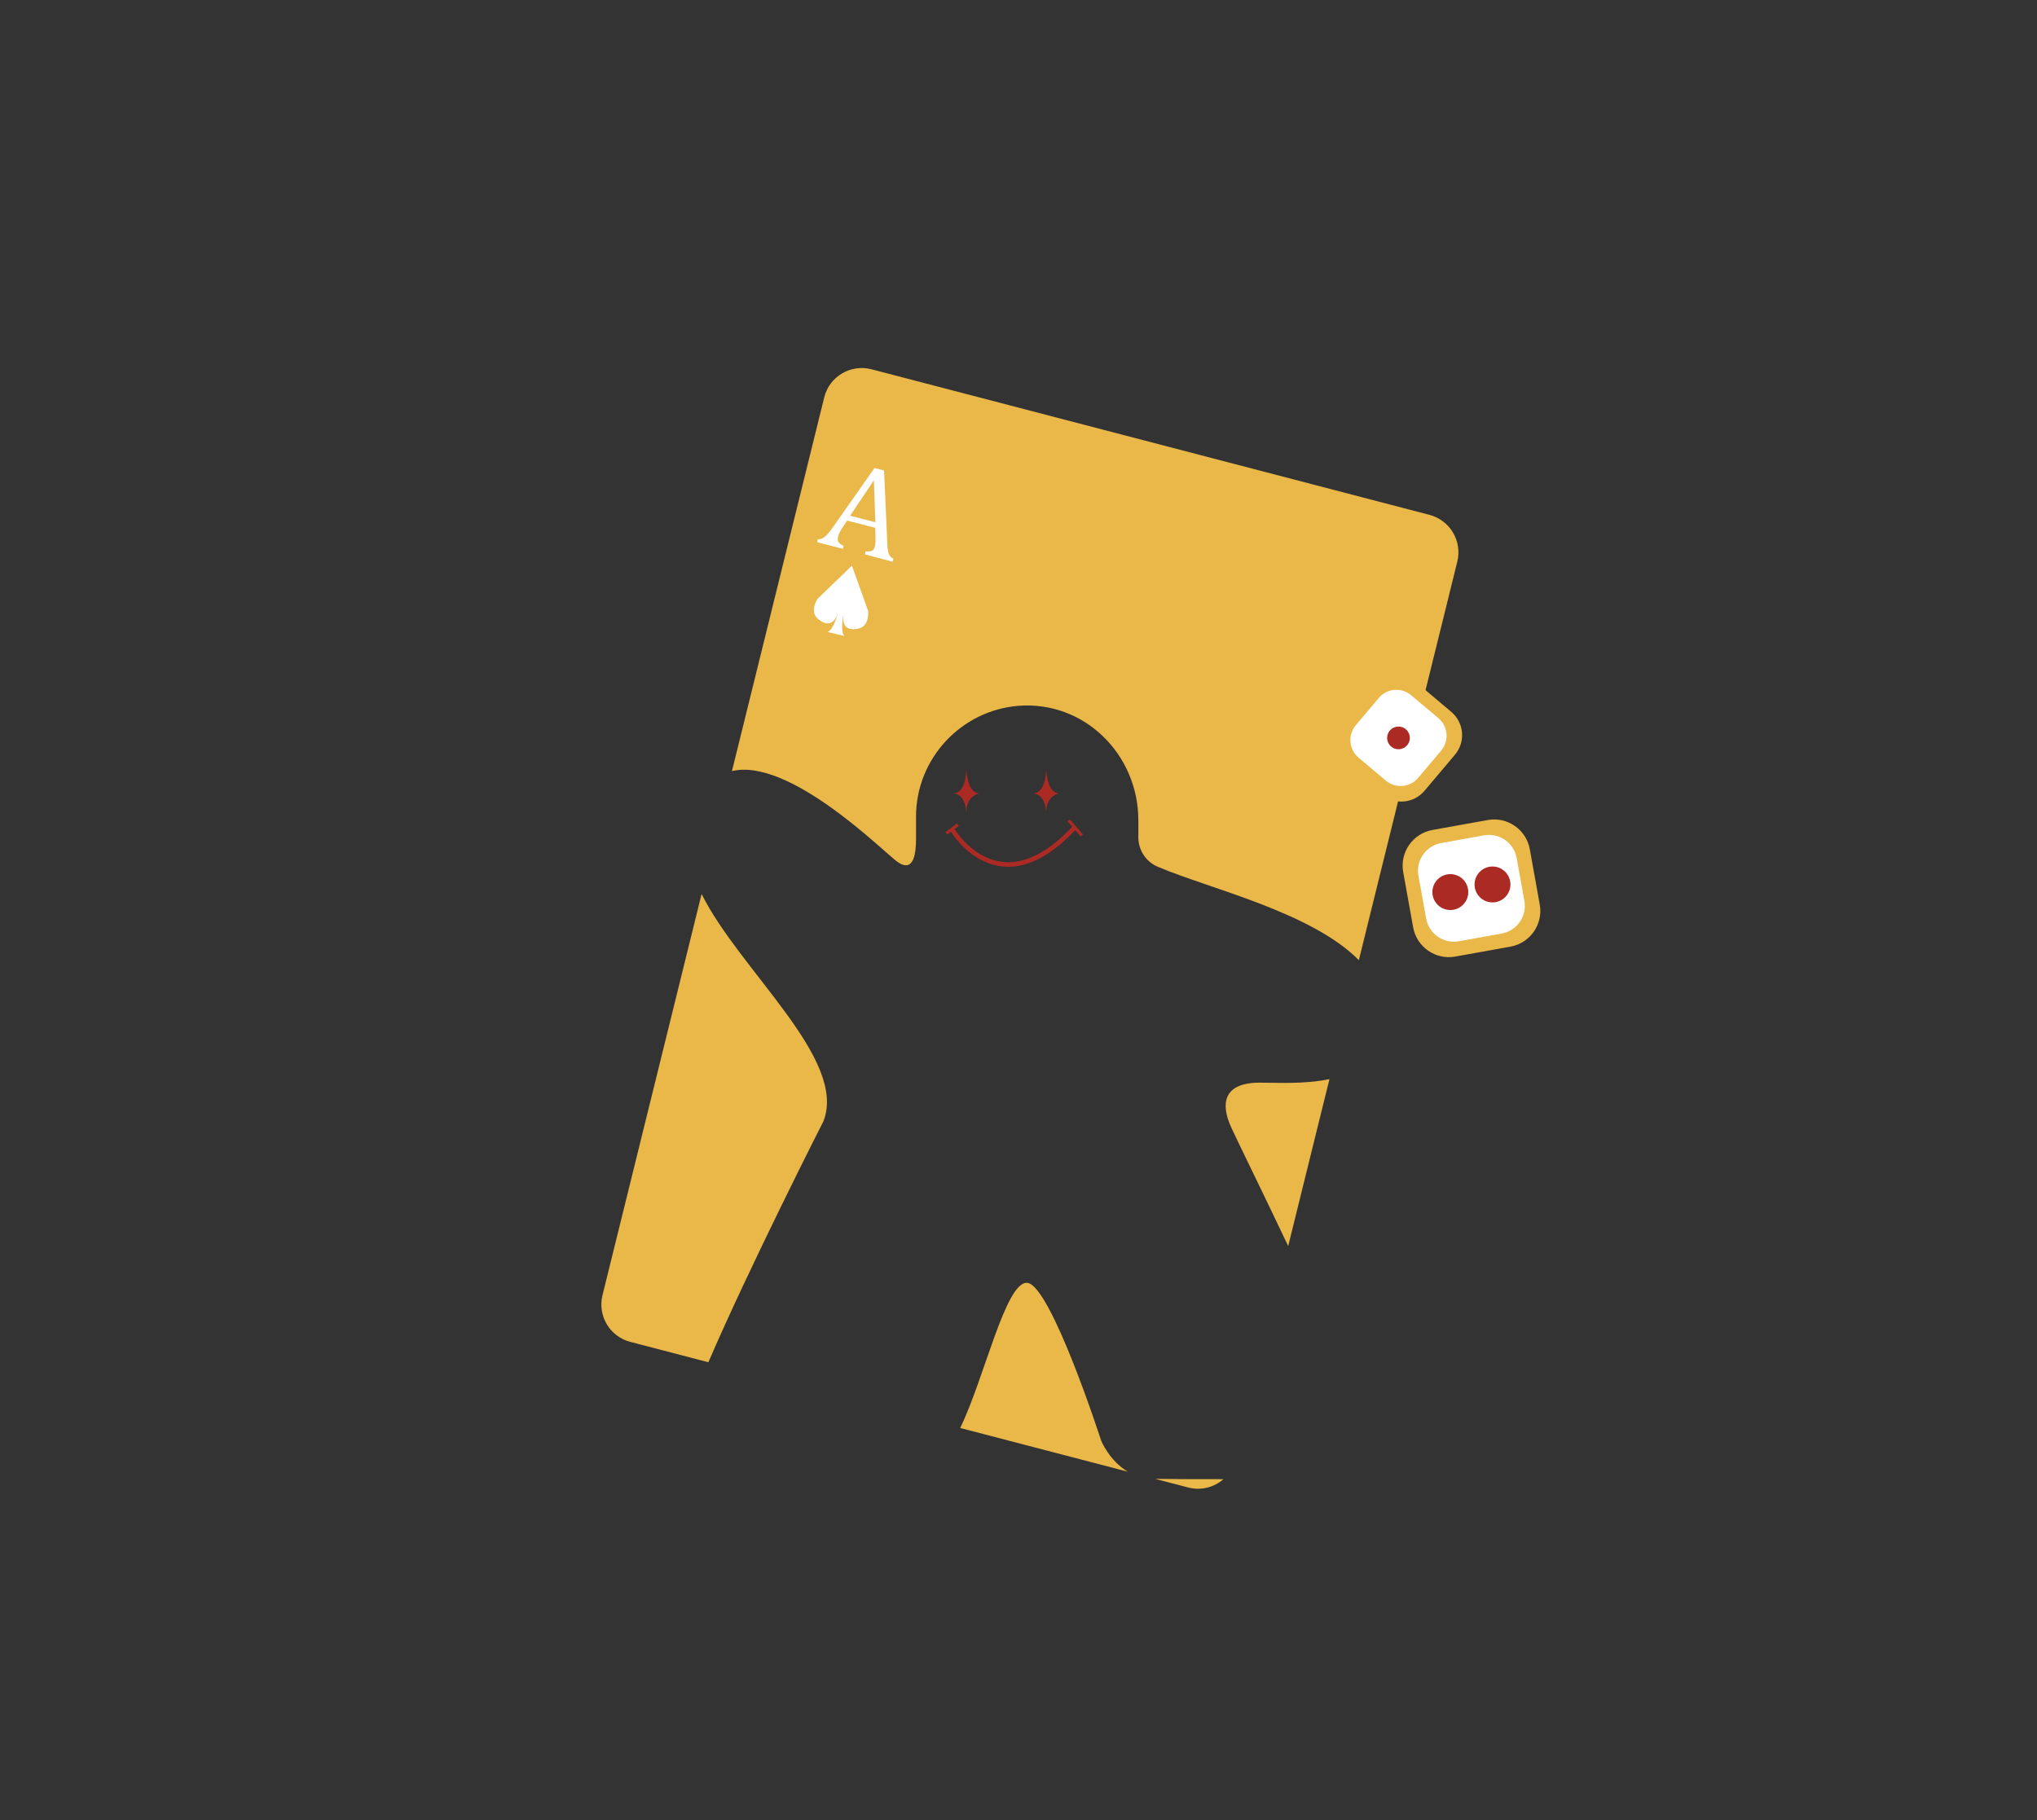 <svg xmlns="http://www.w3.org/2000/svg" xmlns:xlink="http://www.w3.org/1999/xlink" id="&#x56FE;&#x5C42;_1" x="0px" y="0px" viewBox="0 0 315.48 281.94" style="enable-background:new 0 0 315.48 281.94;" xml:space="preserve"><rect x="0" y="0" width="315.48" height="281.94" fill="#333333" stroke="none"/><style type="text/css">	.st0{fill:#E9E8E7;}	.st1{fill:#EAB749;}	.st2{fill:#FFFFFF;}	.st3{fill:#AB2A24;}	.st4{fill:none;stroke:#AB2A24;stroke-width:0.707;stroke-miterlimit:10;}	.st5{fill:none;stroke:#AB2A24;stroke-width:0.472;stroke-miterlimit:10;}	.st6{fill:#EBB74C;}	.st7{fill:#333D47;}	.st8{fill:none;stroke:#B5B5B6;stroke-miterlimit:10;}	.st9{fill:none;stroke:#B5B5B6;stroke-width:0.5;stroke-miterlimit:10;}	.st10{fill:none;stroke:#B5B5B6;stroke-width:0.5;stroke-miterlimit:10;stroke-dasharray:3.015,3.015;}	.st11{fill:#B5B5B6;}	.st12{fill:none;stroke:#AB2A24;stroke-width:0.75;stroke-miterlimit:10;}	.st13{fill:none;stroke:#AB2A24;stroke-width:0.5;stroke-miterlimit:10;}	.st14{fill:none;stroke:#AB2A24;stroke-width:0.408;stroke-miterlimit:10;}	.st15{fill:none;stroke:#AB2A24;stroke-width:0.272;stroke-miterlimit:10;}</style><g>	<g>		<g>			<path class="st1" d="M127.53,173.68C127.53,173.68,127.53,173.68,127.53,173.68c3.76-9.62-12.95-23.32-18.87-35.2l-15.35,62.15    c-0.78,3.18,1.13,6.4,4.3,7.22l12.1,3.16C116,196.37,127.45,173.82,127.53,173.68z"></path>			<path class="st1" d="M170.56,223.2c0,0-7.82-24.22-11.48-24.49c-3.33-0.25-6.65,14.86-10.37,22.48l25.95,6.77    C171.83,226.27,170.56,223.2,170.56,223.2z"></path>			<path class="st1" d="M195.08,167.7c-5.74,0.01-6,3.38-4.43,6.86c0.7,1.57,4.6,9.48,8.86,18.45l6.39-25.86    C202.02,167.97,197.72,167.69,195.08,167.7z"></path>			<path class="st1" d="M221.39,79.75l-86.42-22.55c-3.23-0.84-6.52,1.12-7.32,4.36l-14.29,57.88c8.84-2.11,23.23,12.25,25.5,13.96    c2.84,2.14,3.01-1.71,3.01-3.52v-3.39c0-9.01,7.02-16.46,15.86-17.16c10.19-0.8,18.57,7.51,18.57,17.73v2.64    c0,1.93,1.12,3.7,2.88,4.5c0.08,0.04,0.16,0.07,0.25,0.11c7.98,3.38,23.69,6.98,31.02,14.42l15.25-61.74    C226.48,83.8,224.56,80.58,221.39,79.75z"></path>			<path class="st1" d="M178.9,229.07l5.13,1.34c1.99,0.52,4.01-0.03,5.45-1.29C185.16,229.12,181.1,229.11,178.9,229.07z"></path>		</g>		<g>			<g>				<g>					<path class="st2" d="M133.95,85.87l0.12-0.46c0.33,0.02,0.58,0.01,0.75-0.02c0.17-0.04,0.31-0.11,0.42-0.23      c0.11-0.11,0.19-0.28,0.25-0.51c0.05-0.21,0.09-0.45,0.1-0.71c0.01-0.26,0.01-0.55,0-0.88l-0.04-1.3l-4.36-1.12l-0.55,0.84      c-0.28,0.42-0.48,0.74-0.59,0.97c-0.11,0.23-0.19,0.43-0.24,0.63c-0.1,0.38-0.07,0.67,0.07,0.9c0.15,0.23,0.41,0.41,0.78,0.57      l-0.12,0.46l-4-1.03l0.12-0.46c0.36,0.03,0.72-0.09,1.07-0.37c0.35-0.28,0.73-0.72,1.14-1.3l6.57-9.36l1.48,0.38l0.5,11.26      c0.02,0.53,0.06,0.93,0.11,1.22c0.05,0.29,0.14,0.52,0.26,0.71c0.13,0.19,0.32,0.35,0.58,0.49l-0.12,0.46L133.95,85.87z       M131.66,79.89l3.91,1l-0.23-6.49L131.66,79.89z"></path>				</g>				<path class="st2" d="M134.45,94.62l-2.51-7l-5.35,5.16c0,0-1.26,1.97,0.08,3.08c1.33,1.11,2.46,0.93,3.08-0.82     c0,0-0.69,2.6-1.59,2.85l1.31,0.31l1.31,0.31c-0.69-0.62-0.16-3.26-0.16-3.26c-0.22,1.84,0.71,2.5,2.4,2.1     C134.7,96.94,134.45,94.62,134.45,94.62z"></path>			</g>		</g>		<g>			<g>				<g>					<g>						<path class="st1" d="M213.98,123.05l-5.58-4.71c-1.99-1.68-2.24-4.65-0.56-6.64l4.71-5.58c1.68-1.99,4.65-2.24,6.64-0.56       l5.58,4.71c1.99,1.68,2.24,4.65,0.56,6.64l-4.71,5.58C218.94,124.48,215.97,124.73,213.98,123.05z"></path>					</g>					<circle class="st3" cx="216.59" cy="114.3" r="2.33"></circle>				</g>				<g>					<g>						<path class="st2" d="M214.62,120.91l-4.22-3.56c-1.5-1.27-1.69-3.51-0.42-5.02l3.56-4.22c1.27-1.5,3.51-1.69,5.02-0.42       l4.22,3.56c1.5,1.27,1.69,3.51,0.42,5.02l-3.56,4.22C218.37,121.99,216.12,122.18,214.62,120.91z"></path>					</g>					<circle class="st3" cx="216.59" cy="114.3" r="1.76"></circle>				</g>			</g>			<g>				<g>					<path class="st1" d="M218.86,143.64l-1.54-8.56c-0.55-3.05,1.48-5.97,4.53-6.52l8.56-1.54c3.05-0.55,5.97,1.48,6.52,4.53      l1.54,8.56c0.55,3.05-1.48,5.97-4.53,6.52l-8.56,1.54C222.33,148.72,219.41,146.69,218.86,143.64z"></path>				</g>				<g>					<g>						<g>							<path class="st2" d="M220.88,142.29l-1.2-6.64c-0.43-2.37,1.15-4.63,3.51-5.06l6.64-1.2c2.37-0.43,4.63,1.15,5.06,3.51        l1.2,6.64c0.43,2.37-1.15,4.63-3.51,5.06l-6.64,1.2C223.57,146.23,221.31,144.66,220.88,142.29z"></path>						</g>					</g>				</g>				<g>					<circle class="st3" cx="224.62" cy="138.18" r="2.78"></circle>					<circle class="st3" cx="231.15" cy="137" r="2.78"></circle>				</g>			</g>		</g>	</g>	<g>		<path class="st4" d="M147.41,128.4c0,0,7.24,12.61,19.11-0.33"></path>		<line class="st5" x1="165.52" y1="127.08" x2="167.54" y2="129.41"></line>		<line class="st5" x1="148.36" y1="127.73" x2="146.57" y2="129.07"></line>	</g>	<path class="st3" d="M149.66,118.94c0-0.03,0-0.05,0-0.05v0.19c-0.01,0.79-0.18,3.81-2.07,3.83c0,0,1.92-0.14,2.07,2.99  c0-2.81,2.07-2.99,2.07-2.99C149.8,122.87,149.67,119.4,149.66,118.94z"></path>	<path class="st3" d="M162.02,118.94c0-0.03,0-0.05,0-0.05v0.19c-0.01,0.79-0.18,3.81-2.07,3.83c0,0,1.92-0.14,2.07,2.99  c0-2.81,2.07-2.99,2.07-2.99C162.16,122.87,162.03,119.4,162.02,118.94z"></path></g></svg>